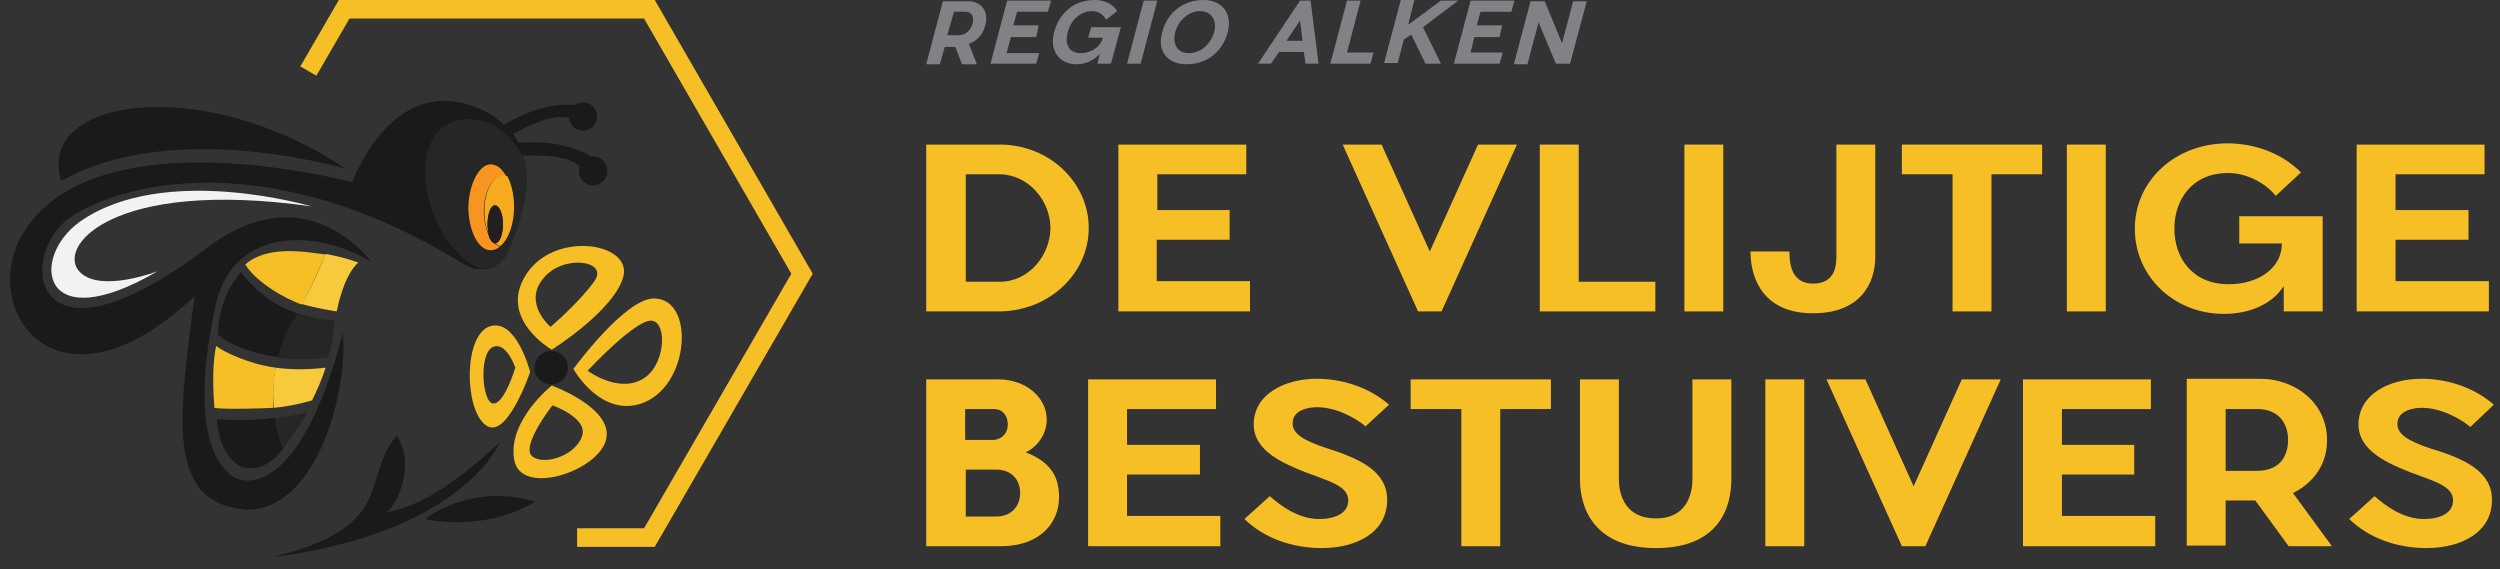 <?xml version="1.0" encoding="UTF-8"?> <svg xmlns="http://www.w3.org/2000/svg" xmlns:xlink="http://www.w3.org/1999/xlink" version="1.0" x="0px" y="0px" width="404.6px" height="92.1px" viewBox="0 0 404.6 92.1" style="enable-background:new 0 0 404.6 92.1;" xml:space="preserve"><rect x="0" y="0" width="404.6" height="92.1" fill="#333333" stroke="none"/> <style type="text/css"> .st0{fill:#1A1A1A;} .st1{fill:#262626;} .st2{fill:#F2F2F2;} .st3{fill:#F89521;} .st4{fill:#F6AB1E;} .st5{fill:#231F20;} .st6{fill:#F6BF26;} .st7{fill:#F7C93C;} .st8{fill-rule:evenodd;clip-rule:evenodd;fill:none;stroke:#F6BF26;stroke-width:3;stroke-miterlimit:10;} .st9{fill:#808285;} </style> <g id="Layer_1"> <path class="st0" d="M96.7,25.4c-0.4-0.1-0.7-0.1-1.1-0.1c-3.8-2.3-8.3-2.4-11.7-2.2c-0.2-0.5-0.5-1-0.9-1.4 c2.9-1.6,6.7-3.3,9.1-2.6c0,0,0,0,0,0.1c0.2,1.3,1.4,2.1,2.6,1.9c1.3-0.2,2.1-1.4,1.9-2.6c-0.2-1.3-1.4-2.1-2.6-1.9 c-0.4,0.1-0.7,0.2-1,0.4c-4.4-0.4-8.5,1.5-11.5,3.2c-0.8-0.8-1.8-1.6-3-2.2c-14.8-7.3-21.5,11.5-21.5,11.5S15.2,18.2,3.6,38 c-7.2,12.4,6,30.7,27.9,9.9c-2.7,20.1-4.6,33.6,8.4,34.6c11.2,0.1,16.4-18.6,15.6-28.6c-7.4,28.2-17,23.6-17,23.6 s-9.2-2.5-3.6-28.1c2.6-12,15.2-12.9,25.3-7c-4.4-5.2-13.8-12.1-26.8-2.2C4.9,61.7,2.7,41.4,11.2,35.3c8.1-5.7,32.1-11.9,63.1,7 c0.6,0.4,2.1,1.2,2.7,1.2c0.8-0.1,3.7,1.1,5.6-3.7c1.3-3.2-10.6-13.1-7.6-13.2c0.4-0.1,1.8-2.4,2.2-2.3c1,0.1,5.2,3.2,6.2,3.6 c3.1,1.2,0.2-4.3,1.3-2.6c0,0,0-0.1,0-0.1c3.2-0.1,7.3,0,9.1,1.7c0,0,0,0,0,0.1c-0.4,1.2,0.3,2.5,1.5,2.9c1.2,0.4,2.5-0.3,2.9-1.5 S97.9,25.8,96.7,25.4z"></path> <path class="st1" d="M76.5,19.3c0.9,0.1,1.8,0.3,2.8,0.7c2.7,1.1,4.7,4.1,5.6,5.8c1.1,4.3-0.3,9.4-2.6,14.9 c-0.8,1.8-2.5,2.9-4.2,2.8C72.5,42.1,67,31.4,69.4,24c1-3.2,3.3-4.6,6-4.7L76.5,19.3z"></path> <path class="st0" d="M55.9,27.3c-22.8-15.4-50.2-11.6-46,2C27.9,19,55.9,27.3,55.9,27.3z"></path> <path class="st2" d="M50.4,33.4c0,0-23.9-7.1-37.5,2.5C4.8,41.7,6.5,55,25.5,43.9c0,0-9.1,3.5-12.5,0.2 C8.9,40.2,17.8,28.8,50.4,33.4z"></path> <g> <g> <path class="st3" d="M75.8,33.5c0,3.8,1.6,7,3.6,7c0.5,0,1.1-0.2,1.5-0.6c-0.3-0.1-0.6-0.3-0.9-0.5c-0.4-0.1-0.8-0.7-1-1.5 c-0.4-1-0.7-2.3-0.7-3.7c0-3.2,1.4-5.7,3.1-5.7c0.2,0,0.4,0,0.6,0.1c-0.5-0.8-1-1.5-1.7-1.8c-0.3-0.1-0.5-0.2-0.8-0.2 c0,0-0.1,0-0.1,0C77.6,26.6,75.9,29.7,75.8,33.5z"></path> </g> <g> <path class="st4" d="M81.5,28.4c-1.7,0-3.1,2.5-3.1,5.7c0,1.4,0.2,2.7,0.7,3.7c-0.1-0.4-0.2-1-0.2-1.5c0-1.7,0.5-3.1,1.2-3.1 c0.7,0,1.3,1.3,1.3,3c0,1.7-0.5,3.1-1.2,3.1c0,0-0.1,0-0.1,0c0.3,0.3,0.6,0.5,0.9,0.5c1.3-1.1,2.2-3.5,2.2-6.3 c0-1.9-0.4-3.7-1.1-5C81.9,28.5,81.7,28.4,81.5,28.4z"></path> <path class="st5" d="M81.4,36.3c0-1.7-0.6-3-1.3-3c-0.7,0-1.2,1.4-1.2,3.1c0,0.5,0.1,1.1,0.2,1.5c0.2,0.8,0.6,1.4,1,1.5 c0,0,0.1,0,0.1,0C80.9,39.3,81.4,37.9,81.4,36.3z"></path> </g> </g> <path class="st6" d="M39.7,42.8c1.6,2.7,6.2,5.5,9.2,6.5c1.6-3.1,3.1-6.6,3.8-8.1C49.2,40.7,43.2,39.7,39.7,42.8z"></path> <path class="st7" d="M58,42.5c0,0-2.3-0.9-5.3-1.4c-0.6,1.5-2.1,5-3.8,8.1c2.3,0.7,4.4,1,5.6,1.2C55.8,44,58,42.5,58,42.5z"></path> <path class="st7" d="M52.7,59.5c-3.2,0.4-5.9,0.3-8.1,0c-0.4,2-0.5,4.2-0.3,6.5c2.3-0.2,4.5-0.7,6.2-1.2 C51.3,63.2,52.1,61.4,52.7,59.5z"></path> <path class="st6" d="M44.6,59.5c-4.4-0.6-8.5-2.6-9.6-3.5c-0.2,0.6-0.8,4-0.3,10c1.5,0.3,7.9,0.1,9.5,0 C44.1,63.7,44.3,61.5,44.6,59.5z"></path> <path class="st1" d="M53.9,54.2c0.1-0.8,0.2-1.6,0.3-2.3c-2.4-0.2-4.4-0.7-6.1-1.2c-0.2,0.4-0.5,0.8-0.7,1.2 c-0.9,1.5-1.9,3.6-2.5,6c3.8,0.5,7.4,0.1,8.2,0C53.5,56.7,53.8,55.5,53.9,54.2z"></path> <path class="st0" d="M48.1,50.7c-5-1.6-8.1-5.3-9.1-6.7c-0.6,0.7-2,2.7-2.3,3.6c-0.9,2.2-1.4,4.2-1.4,6.6c2.2,1.9,6.5,3.2,9.7,3.6 c0.6-2.4,1.5-4.5,2.5-6C47.7,51.5,47.9,51.1,48.1,50.7z"></path> <path class="st1" d="M49.8,66.7c-1.9,0.5-3.8,0.8-5.3,1c0.3,1.6,0.7,3.3,1.3,5C46.8,71.2,48.4,69.1,49.8,66.7z"></path> <path class="st0" d="M35.1,67.8c0.2,4.1,2,6.7,3.8,7.7c0,0,3.7,1.6,6.9-2.9c-0.7-1.7-1.1-3.4-1.3-5C41.2,68.1,36.3,68,35.1,67.8z"></path> <g> <path class="st6" d="M85.1,44.5c-4.5,7.1,4.2,12.1,4.2,12.1s10.2-6.4,11.6-11.9C102.2,39.2,89.6,37.3,85.1,44.5z M96.2,45.5 c-2.4,3.4-7.1,7.4-7.1,7.4s-4.5-3.8-1.2-7.8C91,41.1,98.6,42.1,96.2,45.5z"></path> <g> <path class="st6" d="M102.6,65.6c8.9-1.5,10.3-17.2,3.3-17.3c-4.7-0.1-13.1,11.4-13.1,11.4S96.6,66.6,102.6,65.6z M95.1,60 c0,0,7.8-8.4,10.4-8.1c2.6,0.3,2.2,7.7-1.8,9.6C99.8,63.5,95.1,60,95.1,60z"></path> <path class="st6" d="M98.1,71.1c1.2-5.1-8.8-8.7-8.8-8.7s-7.1,5.6-6.1,11.9C84.1,80.5,96.9,76.3,98.1,71.1z M94.2,70.6 c-1,3-5.9,4.8-8,3.3c-2.1-1.5,3.2-8.3,3.2-8.3S95.2,67.6,94.2,70.6z"></path> <path class="st6" d="M79.3,52.8c-4.3,1.4-4.2,13.4-0.7,16c3.4,2.6,7.2-8.6,7.2-8.6S83.6,51.5,79.3,52.8z M83.4,59.5 c0,0-1.8,6-3.6,5.8c-1.8-0.2-2.3-8-0.1-9.1S83.4,59.5,83.4,59.5z"></path> <path class="st0" d="M89,62.2c1.5,0.1,2.8-1,2.9-2.5c0.1-1.5-1-2.8-2.5-2.9c-1.5-0.1-2.8,1-2.9,2.5C86.4,60.8,87.5,62.1,89,62.2z "></path> <path class="st0" d="M64.2,70.5c-5.9,6.9,0.2,14.8-20.3,19.7c31-3.9,37-18.6,37-18.6C77.4,74.7,70,81.7,62.5,82.9 C64.2,82,67.4,75.2,64.2,70.5z"></path> <path class="st0" d="M68.8,84c0,0,9.3,2.3,17.8-2.8C76.2,78,68.8,84,68.8,84z"></path> </g> </g> <g> <path class="st6" d="M161.8,50.4h-11.9v-27h11.9c8,0,14.4,6.1,14.4,13.5C176.2,44.3,169.8,50.3,161.8,50.4z M161.8,45.6 c4.8,0,8.2-4.4,8.2-8.7s-3.4-8.6-8.2-8.7h-5.5v17.4H161.8z"></path> <path class="st6" d="M202.3,45.6v4.8H181v-27h20.7v4.8h-14.4V34H199v4.8h-11.8v6.7H202.3z"></path> <path class="st6" d="M229.5,50.4l-12.2-27h6.3l7.8,17.3l7.8-17.3h6.3l-12.2,27H229.5z"></path> <path class="st6" d="M267.9,45.6v4.8h-18.7v-27h6.3v22.2H267.9z"></path> <path class="st6" d="M278.9,50.4h-6.3v-27h6.3V50.4z"></path> <path class="st6" d="M303.5,23.4v18.1c0,4.5-2.5,9.2-10.1,9.2s-10.1-5.1-10.1-10h6.3c0,1.5,0.1,5.2,3.8,5.2s3.8-3.1,3.8-4.4V23.4 H303.5z"></path> <path class="st6" d="M330.5,28.2h-8.2v22.2h-6.3V28.2h-8.2v-4.8h22.7V28.2z"></path> <path class="st6" d="M340.8,50.4h-6.3v-27h6.3V50.4z"></path> <path class="st6" d="M375.9,34.9v15.5h-6.3v-4.1c-1.7,2.7-5.2,4.5-9.7,4.5c-8,0-14.4-6-14.4-13.8c0-7.8,6.6-13.8,15-13.8 c4.4,0,8.8,1.6,11.9,4.7l-4.1,3.8c-1.4-1.8-4.4-3.7-7.7-3.7c-5.9,0-8.7,4.4-8.7,9c0,4.6,2.8,9,8.8,9c4.8,0,8.6-2.6,8.6-6.6h-6.9 v-4.4H375.9z"></path> <path class="st6" d="M402.8,45.6v4.8h-21.4v-27h20.7v4.8h-14.4V34h11.8v4.8h-11.8v6.7H402.8z"></path> <path class="st6" d="M171.4,80.5c0,4-3,7.9-9.4,7.9h-12.1v-27h11.7c4.4,0,7.8,2.9,7.8,6.5c0,2.4-1.5,4.4-3.4,5.3 C170.1,74.8,171.4,77.2,171.4,80.5z M156.2,71.2h4.7c1.5-0.2,2.2-1.3,2.2-2.5c0-1.3-0.7-2.5-2.3-2.5h-4.6V71.2z M161.2,83.6 c2.5,0,3.9-1.7,3.9-3.8c0-2.1-1.3-3.7-3.7-3.8h-5.1v7.6H161.2z"></path> <path class="st6" d="M197.5,83.6v4.8h-21.4v-27h20.7v4.8h-14.4V72h11.8v4.8h-11.8v6.7H197.5z"></path> <path class="st6" d="M224.5,80.9c0,5.3-5,7.8-10.6,7.8c-4.8,0-9.3-1.6-12.5-4.7l4.1-3.7c1.7,1.5,4.6,3.7,8,3.7 c2.5,0,4.7-0.9,4.7-3c0-2.4-3.1-3.1-7-4.6c-3.2-1.3-8.3-3.3-8.3-7.7c0-4.9,5-7.4,10.2-7.4c4.8,0,9,1.8,11.7,4.2L221,69 c-1.4-1.2-4.6-3.1-7.9-3.1c-1,0-3.9,0.3-3.9,2.6c0,1.6,1.5,2.7,5.4,4C220.4,74.3,224.5,76.4,224.5,80.9z"></path> <path class="st6" d="M251,66.2h-8.2v22.2h-6.3V66.2h-8.2v-4.8H251V66.2z"></path> <path class="st6" d="M280.2,61.4v16.2c0,4.4-1.9,11.1-12.2,11.1c-10.2,0-12.3-6.7-12.3-11.1V61.4h6.3v16.2c0,1.3,0.3,6.3,6,6.3 c5.6,0,5.9-5,5.9-6.3V61.4H280.2z"></path> <path class="st6" d="M292,88.4h-6.3v-27h6.3V88.4z"></path> <path class="st6" d="M307.8,88.4l-12.2-27h6.3l7.8,17.3l7.8-17.3h6.3l-12.2,27H307.8z"></path> <path class="st6" d="M348.8,83.6v4.8h-21.4v-27h20.7v4.8h-14.4V72h11.7v4.8h-11.7v6.7H348.8z"></path> <path class="st6" d="M371.1,79.8l6.3,8.6h-7L365,81h-4.8v7.3h-6.3v-27h11.8c6.1,0,10.9,4.2,10.9,9.8 C376.7,75,374.5,78.1,371.1,79.8z M360.2,76.2h5.1c3.4,0,5-2.1,5-5s-1.7-5-5-5h-5.1V76.2z"></path> <path class="st6" d="M403.3,80.9c0,5.3-5,7.8-10.6,7.8c-4.8,0-9.3-1.6-12.5-4.7l4.1-3.7c1.7,1.5,4.6,3.7,8,3.7 c2.5,0,4.7-0.9,4.7-3c0-2.4-3.1-3.1-7-4.6c-3.2-1.3-8.3-3.3-8.3-7.7c0-4.9,5-7.4,10.2-7.4c4.8,0,9,1.8,11.7,4.2l-3.8,3.6 c-1.4-1.2-4.6-3.1-7.9-3.1c-1,0-3.9,0.3-3.9,2.6c0,1.6,1.5,2.7,5.4,4C399.1,74.3,403.3,76.4,403.3,80.9z"></path> </g> <polyline class="st8" points="93.4,87 105.1,87 129.8,44.3 105.1,1.5 55.7,1.5 49.9,11.5 "></polyline> <g> <path class="st9" d="M156.8,7.1l1.3,3.3h-2.4l-1.1-2.8h-1.7l-0.8,2.8h-2.2l2.7-10.2h4.1c2.1,0,3.3,1.6,2.8,3.7 C159.2,5.4,158.2,6.6,156.8,7.1z M153.3,5.7h1.8c1.2,0,2-0.8,2.3-1.9c0.3-1.1-0.1-1.9-1.2-1.9h-1.8L153.3,5.7z"></path> <path class="st9" d="M168.2,8.5l-0.5,1.8h-7.4L163,0.1h7.1l-0.5,1.8h-5l-0.6,2.2h4.1L167.7,6h-4.1l-0.7,2.6H168.2z"></path> <path class="st9" d="M181.4,4.4l-1.6,5.9h-2.2l0.4-1.6c-0.9,1-2.2,1.7-3.8,1.7c-2.8,0-4.4-2.3-3.6-5.2c0.8-3,3.1-5.2,6.6-5.2 c1.5,0,2.9,0.6,3.6,1.8l-1.8,1.4c-0.3-0.7-1.1-1.4-2.3-1.4c-2,0-3.5,1.7-3.9,3.4c-0.5,1.8,0.1,3.4,2.1,3.4c1.7,0,3.2-1,3.6-2.5 h-2.4l0.5-1.7H181.4z"></path> <path class="st9" d="M184.6,10.3h-2.2l2.7-10.2h2.2L184.6,10.3z"></path> <path class="st9" d="M198.7,5.2c-0.8,3.1-3.3,5.2-6.7,5.2c-3,0-4.8-2.1-3.9-5.2c0.8-3.1,3.3-5.2,6.7-5.2 C197.7,0,199.5,2.1,198.7,5.2z M190.2,5.2c-0.5,2,0.4,3.4,2.2,3.4c1.9,0,3.5-1.4,4.1-3.4c0.5-1.9-0.4-3.4-2.3-3.4 C192.4,1.8,190.7,3.3,190.2,5.2z"></path> <path class="st9" d="M211.3,10.3L211,8.4H207l-1.3,1.9h-2.1l6.8-10.2h1.7l1.3,10.2H211.3z M208.2,6.6h2.6l-0.4-3.3L208.2,6.6z"></path> <path class="st9" d="M222.3,8.5l-0.5,1.8h-6.5l2.7-10.2h2.2L218,8.5H222.3z"></path> <path class="st9" d="M230.3,4.4l2.9,5.9h-2.5l-2.3-4.7l-1.2,0.8l-1,3.8H224l2.7-10.2h2.2L227.9,4l5.3-3.9h2.8L230.3,4.4z"></path> <path class="st9" d="M243.2,8.5l-0.5,1.8h-7.4L238,0.1h7.1l-0.5,1.8h-5l-0.6,2.2h4.1L242.7,6h-4.1L238,8.5H243.2z"></path> <path class="st9" d="M254.1,10.3h-2.3L249,3.6l-1.8,6.8H245l2.7-10.2h2.3l2.8,6.8l1.8-6.8h2.2L254.1,10.3z"></path> </g> </g> <g id="Layer_3"> </g> <g id="Layer_2"> </g> </svg> 
